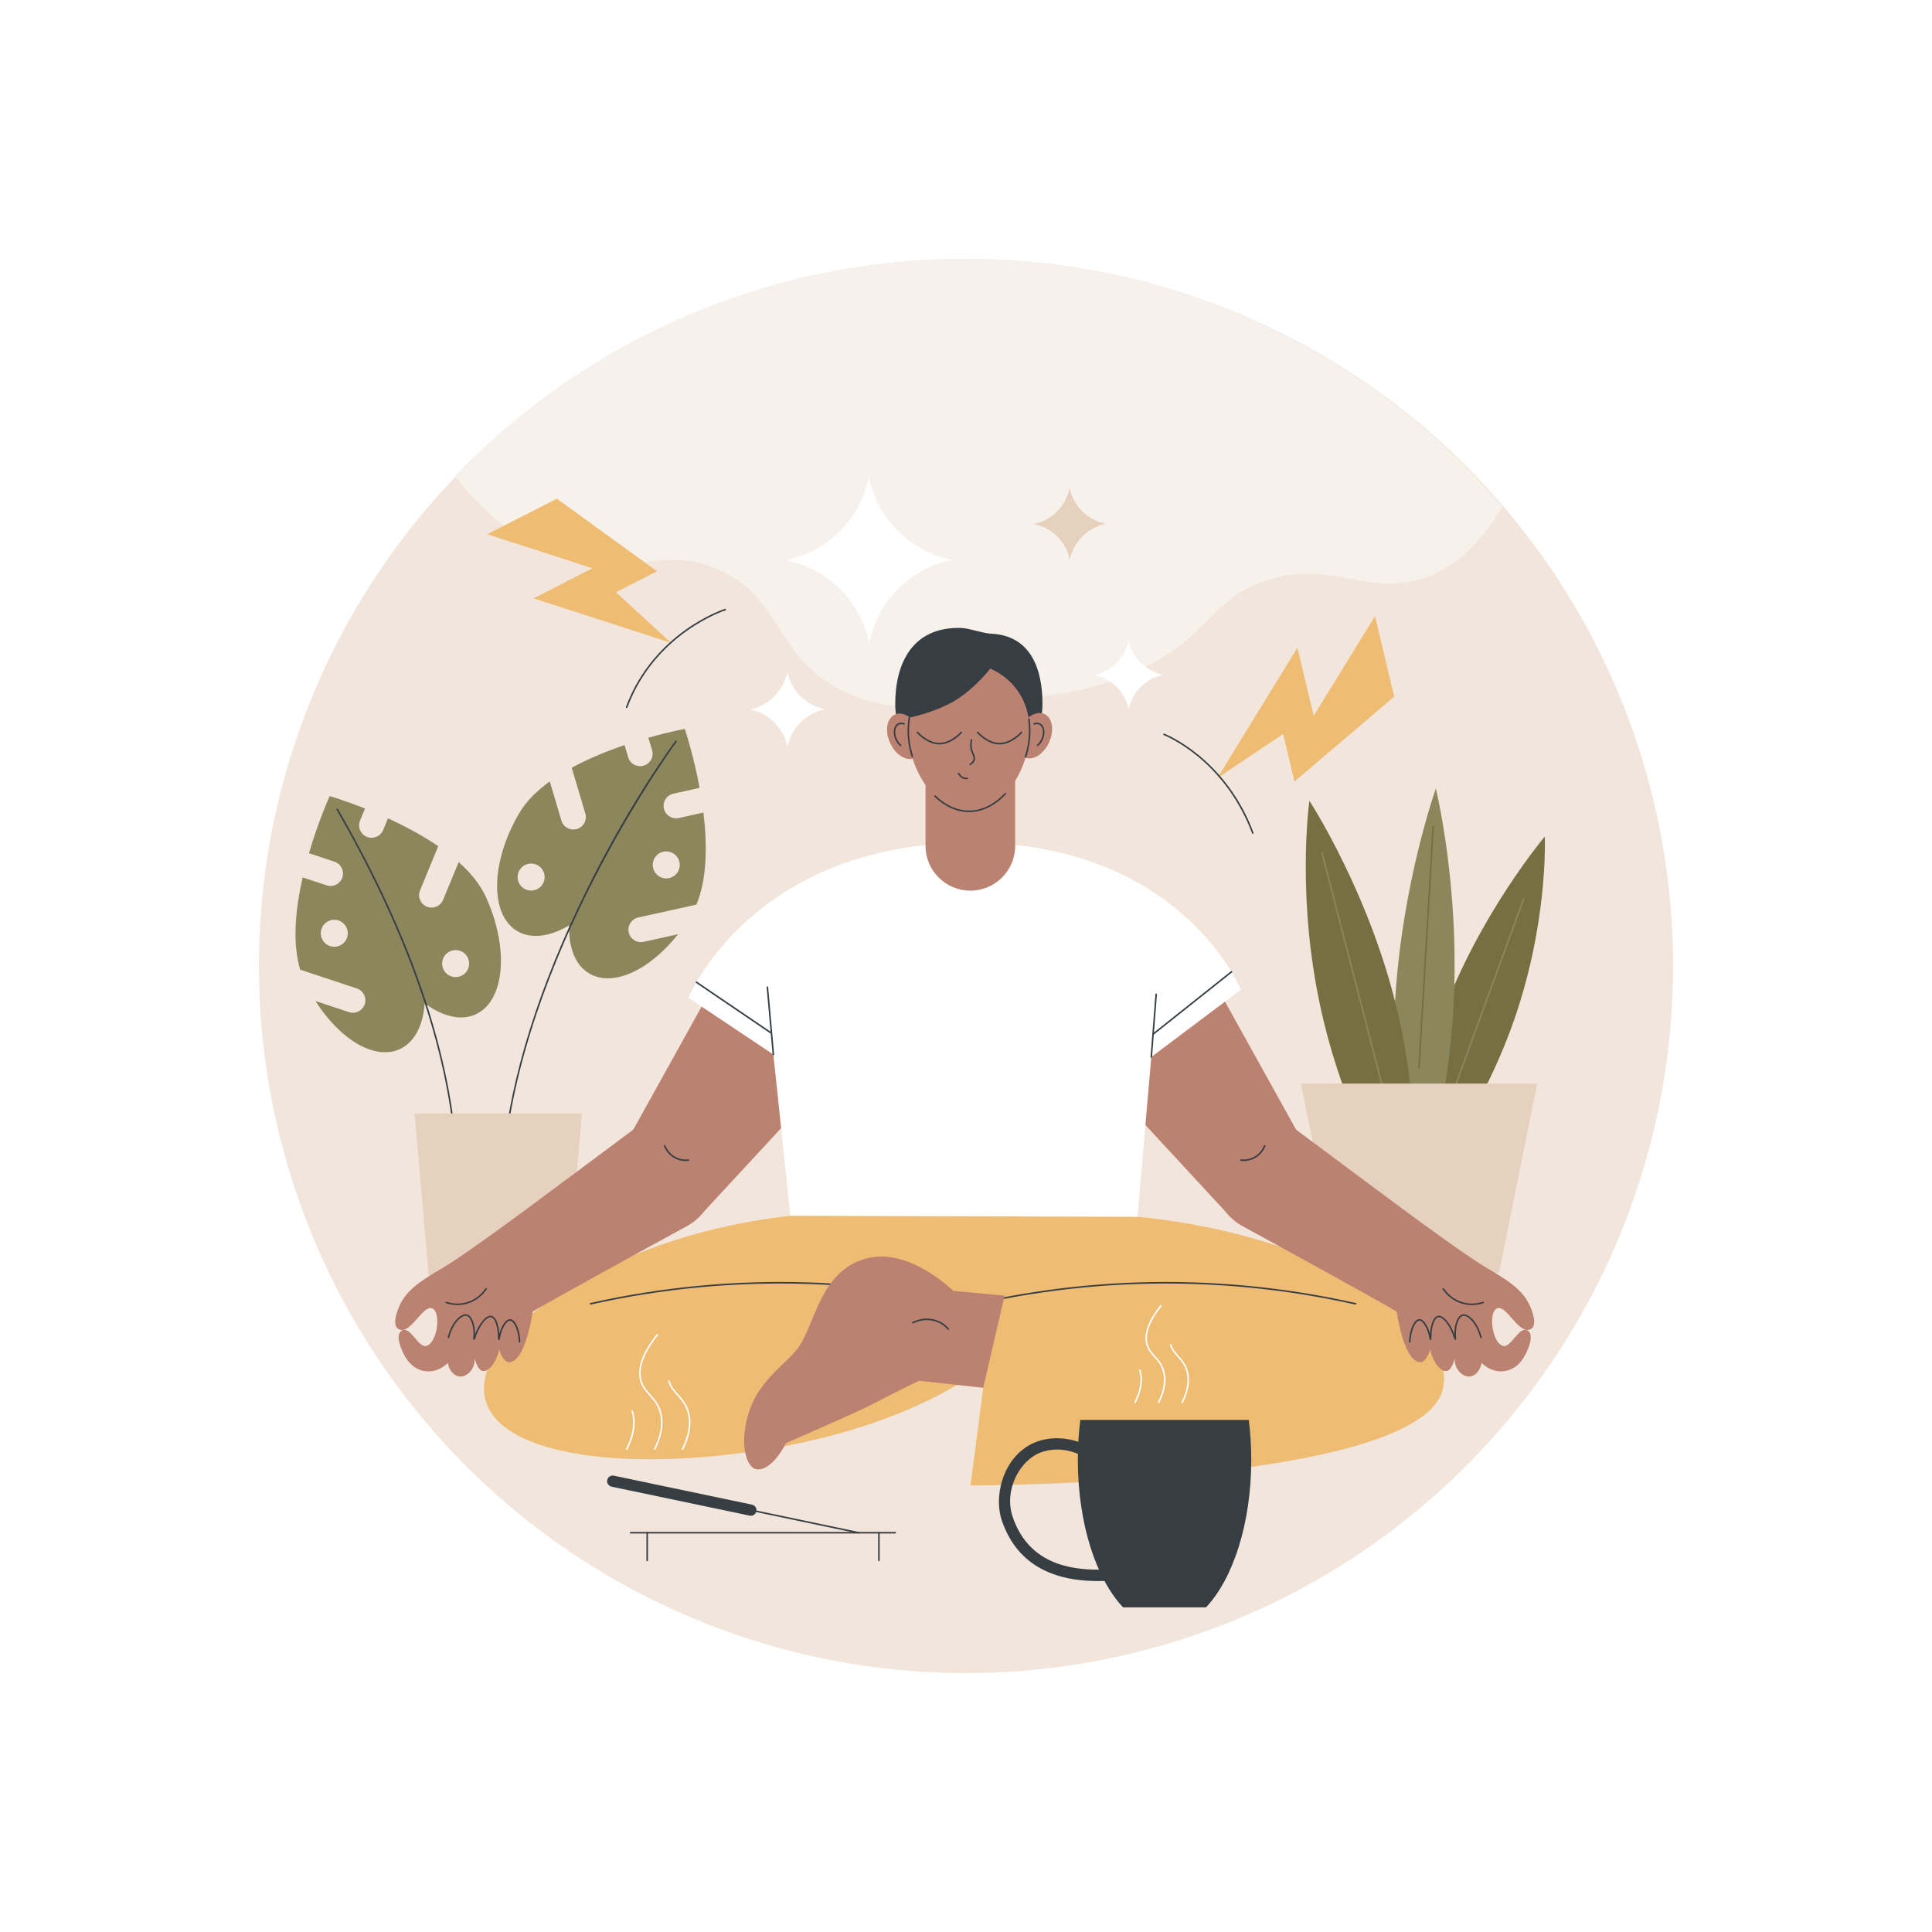 <svg xmlns="http://www.w3.org/2000/svg" xmlns:xlink="http://www.w3.org/1999/xlink" x="0px" y="0px" viewBox="0 0 2500 2500" style="enable-background:new 0 0 2500 2500;" xml:space="preserve"><g id="Background">	<rect style="fill:#FFFFFF;" width="2500" height="2500"></rect></g><g id="Illustration">	<g>		<circle style="fill:#F2E6DC;" cx="1250" cy="1250" r="915"></circle>		<g>			<g>				<path style="fill:#8B865C;" d="M408.231,1295.305c31.559,49.912,76.754,77.085,109.054,62.278     c19.288-8.842,30.243-30.936,32.274-59.33c22.839,16.993,46.728,23.114,66.016,14.272     c37.778-17.318,43.594-85.475,12.991-152.232c-7.478-16.312-19.918-31.26-35.044-44.755l-20.159,48.891     c-3.398,8.24-12.833,12.166-21.073,8.768v0c-8.24-3.398-12.165-12.833-8.768-21.073l23.552-57.117     c-20.846-14.266-43.817-26.353-65.045-36.087l-6.253,15.165c-3.398,8.24-12.833,12.166-21.073,8.768     c-8.24-3.398-12.165-12.833-8.768-21.073l6.406-15.535c-26.628-10.575-45.7-16.126-45.7-16.126s-14.444,31.638-26.831,73.938     l32.955,10.922c8.461,2.804,13.047,11.936,10.243,20.397c-2.804,8.461-11.936,13.047-20.397,10.242l-30.97-10.264     c-9.119,40.048-13.758,84.406-3.158,119.402l73.235,24.272c8.461,2.804,13.047,11.936,10.243,20.396l0,0     c-2.804,8.461-11.936,13.047-20.397,10.242L408.231,1295.305z M573.716,1254.157c-4.019-8.767-0.17-19.133,8.598-23.152     c8.766-4.019,19.132-0.169,23.151,8.598c4.019,8.767,0.17,19.133-8.596,23.151     C588.101,1266.773,577.735,1262.924,573.716,1254.157z M439.827,1223.508c-8.768,4.019-19.133,0.17-23.152-8.597     c-4.019-8.767-0.17-19.133,8.598-23.152c8.768-4.019,19.133-0.17,23.152,8.597     C452.444,1209.123,448.595,1219.488,439.827,1223.508z"></path>				<path style="fill:#363E44;" d="M586.856,1458.293c-0.498,0-0.93-0.372-0.991-0.879     c-15.309-125.233-65.893-263.06-150.351-409.653c-0.276-0.479-0.111-1.09,0.367-1.366c0.479-0.276,1.092-0.111,1.365,0.367     c34.641,60.126,62.645,116.599,85.61,172.645c33.977,82.918,55.843,162.913,64.992,237.764c0.067,0.548-0.322,1.047-0.871,1.114     C586.938,1458.291,586.896,1458.293,586.856,1458.293z"></path>			</g>			<g>				<path style="fill:#8B865C;" d="M832.808,1218.753c-8.703,1.926-17.319-3.567-19.245-12.27l0,0     c-1.926-8.703,3.568-17.319,12.27-19.245l75.33-16.673c14.115-33.732,14.026-78.332,9.04-119.101l-31.855,7.05     c-8.703,1.926-17.319-3.567-19.245-12.27c-1.926-8.703,3.568-17.319,12.27-19.245l33.898-7.503     c-8.007-43.343-19.147-76.289-19.147-76.289s-19.538,3.576-47.106,11.38l4.787,16.107c2.539,8.544-2.328,17.529-10.872,20.068     c-8.544,2.539-17.529-2.328-20.068-10.872l-4.673-15.723c-22.111,7.517-46.195,17.198-68.388,29.262l17.602,59.222     c2.539,8.544-2.328,17.529-10.872,20.068l0,0c-8.544,2.539-17.529-2.328-20.068-10.872l-15.066-50.693     c-16.424,11.881-30.325,25.482-39.428,40.947c-37.254,63.287-38.422,131.682-2.608,152.764     c18.285,10.764,42.674,7.112,67.128-7.463c-0.877,28.453,7.767,51.55,26.052,62.313c30.621,18.025,78.352-4.395,114.839-50.827     L832.808,1218.753z M678.413,1149.972c-8.311-4.892-11.082-15.596-6.189-23.907c4.893-8.311,15.596-11.083,23.907-6.191     c8.312,4.893,11.083,15.597,6.191,23.908C697.429,1152.093,686.725,1154.865,678.413,1149.972z M847.083,1110.334     c4.893-8.312,15.596-11.083,23.908-6.19c8.312,4.893,11.083,15.597,6.191,23.908c-4.893,8.312-15.597,11.083-23.908,6.19     C844.962,1129.349,842.19,1118.645,847.083,1110.334z"></path>				<path style="fill:#363E44;" d="M649.042,1536.814c-0.013,0-0.025,0-0.038-0.001c-0.552-0.021-0.982-0.484-0.962-1.036     c3.777-101.667,33.891-215.631,89.502-338.725c53.872-119.244,113.285-206.422,136.328-238.368     c0.323-0.447,0.948-0.55,1.397-0.226c0.448,0.323,0.549,0.948,0.225,1.396c-22.019,30.527-215.423,306.043-225.454,575.998     C650.021,1536.39,649.577,1536.814,649.042,1536.814z"></path>			</g>			<polygon style="fill:#E6D0BE;" points="556.599,1671.775 732.852,1671.775 752.995,1440.757 536.456,1440.757    "></polygon>		</g>		<g>			<g>				<g>					<path style="fill:#776E42;" d="M1955.274,1330.953c-48.865,132.854-133.266,232.642-133.266,232.642      s-5.175-115.611,43.691-248.465c48.865-132.854,133.266-232.642,133.266-232.642S2004.139,1198.099,1955.274,1330.953z"></path>					<path style="fill:#8B865C;" d="M1873.649,1432.341c-0.114,0-0.229-0.02-0.343-0.061c-0.519-0.189-0.786-0.763-0.597-1.282      l97.857-268.22c0.19-0.519,0.762-0.786,1.282-0.597c0.519,0.189,0.786,0.763,0.597,1.282l-97.857,268.22      C1874.44,1432.089,1874.058,1432.341,1873.649,1432.341z"></path>				</g>				<g>					<path style="fill:#8B865C;" d="M1830.523,1573.412c9.742-29.668,43.235-139.814,50.325-271.814      c8.319-154.879-22.869-281.165-22.869-281.165s-44.677,124.821-52.996,279.7c-7.102,132.227,14.589,243.595,21.086,273.348      L1830.523,1573.412z"></path>					<path style="fill:#776E42;" d="M1836.139,1383.149c-0.02,0-0.04,0-0.06-0.002c-0.552-0.032-0.972-0.506-0.939-1.057      l18.405-312.498c0.032-0.551,0.517-0.969,1.057-0.939c0.552,0.032,0.972,0.506,0.939,1.057l-18.405,312.498      C1837.104,1382.739,1836.664,1383.149,1836.139,1383.149z"></path>				</g>				<g>					<path style="fill:#776E42;" d="M1815.489,1572.728h12.199c3.589-39.87,8.864-145.406-19.631-265.348      c-36.308-152.826-113.691-271.144-113.691-271.144s-18.516,129.461,17.79,282.287      C1740.318,1437.059,1793.181,1534.819,1815.489,1572.728z"></path>					<path style="fill:#8B865C;" d="M1790.243,1412.36c-0.444,0-0.851-0.299-0.967-0.75l-79.52-307.63      c-0.139-0.535,0.183-1.08,0.718-1.218c0.532-0.138,1.079,0.183,1.218,0.718l79.52,307.63c0.139,0.535-0.183,1.08-0.718,1.218      C1790.41,1412.35,1790.326,1412.36,1790.243,1412.36z"></path>				</g>			</g>			<polygon style="fill:#E6D0BE;" points="1989.119,1402.133 1683.394,1402.133 1732.747,1647.134 1939.766,1647.134    "></polygon>		</g>		<path style="fill:#F7F1EB;" d="M1944.136,655.815C1776.313,459.472,1526.853,335,1248.312,335   c-259.243,0-493.294,107.822-659.784,281.056c62.208,77.742,120.791,104.883,168.617,112.271   c69.352,10.713,111.387-20.833,176.705,10.775c73.757,35.691,69.522,99.8,137.915,144.38   c37.514,24.452,101.74,46.198,215.493,19.394c111.633,1.986,181.89-28.397,226.267-58.183   c57.066-38.303,61.502-69.016,116.367-90.507c84.83-33.23,134.659,16.521,206.874-4.31   C1869.193,740.523,1907.737,716.466,1944.136,655.815z"></path>		<g>			<g>				<path style="fill:#BC8271;" d="M1349.539,1682.262c0,0,69.591-19.921,116.538,14.004     c41.694,30.128,25.152,144.714,25.152,144.714s24.239,48.819,21.08,93.802c-2.991,42.597-23.891,74.749-41.602,72.915     c-14.158-1.467-25.051-49.654-25.051-49.654s-64.979-79.773-76.941-97.966c-11.963-18.194-35.175-54.33-35.175-54.33     l-77.597-31.346l32.172-118.151L1349.539,1682.262z"></path>				<g>					<path style="fill:#EFBC73;" d="M1548.513,1585.338c-33.564-6.3-66.377-10.41-97.757-12.492v-67.95h-395.857v65.349      c-29.893,2.142-61.035,6.125-92.852,12.097c-191.215,35.892-349.815,145.323-334.848,225.057      c14.967,79.734,197.832,99.578,389.047,63.686c96.687-18.149,180.997-51.09,238.81-89.527      c3.541,2.351,17.256,14.292,17.256,14.292l-16.537,126.336c0,0,594.454,0,612.131-128.896      C1878.819,1713.699,1739.728,1621.231,1548.513,1585.338z"></path>					<path style="fill:#363E44;" d="M1258.39,1689.288c-0.455,0-0.867-0.313-0.974-0.776c-0.124-0.538,0.213-1.075,0.751-1.198      c70.134-16.114,142.071-25.482,213.813-27.845c94.61-3.116,189.6,5.853,282.349,26.657c0.539,0.121,0.878,0.656,0.757,1.195      c-0.12,0.539-0.651,0.878-1.194,0.757c-92.584-20.767-187.408-29.721-281.845-26.61      c-71.613,2.359-143.422,11.71-213.432,27.795C1258.539,1689.28,1258.464,1689.288,1258.39,1689.288z"></path>					<path style="fill:#363E44;" d="M1259.808,1689.288c-0.074,0-0.149-0.008-0.225-0.026      c-70.01-16.085-141.818-25.437-213.432-27.795c-94.438-3.11-189.261,5.843-281.845,26.61c-0.533,0.121-1.073-0.218-1.194-0.757      c-0.121-0.539,0.218-1.074,0.757-1.195c92.749-20.804,187.741-29.773,282.349-26.657      c71.741,2.363,143.679,11.731,213.813,27.845c0.538,0.124,0.875,0.66,0.751,1.198      C1260.675,1688.975,1260.263,1689.288,1259.808,1689.288z"></path>				</g>				<g>					<path style="fill:#BC8271;" d="M1233.517,1670.372c0,0-57.332-57.157-113.167-41.752      c-58.956,16.266-65.618,84.433-86.795,114.433c-14.744,20.887-48.666,40.285-63.112,80.469      c-14.446,40.184-6.027,74.777,7.933,77.556c20.218,4.025,38.78-33.739,38.78-33.739s95.506-41.394,114.658-51.752      c19.154-10.358,57.309-28.882,57.309-28.882l83.188,9.144l27.623-119.296L1233.517,1670.372z"></path>					<path style="fill:#363E44;" d="M1227.02,1720.852c-0.287,0-0.572-0.123-0.77-0.361c-3.126-3.758-10.094-10.305-21.643-11.934      c-10.248-1.445-18.836,1.83-23.048,3.91c-0.492,0.245-1.095,0.041-1.339-0.454c-0.245-0.495-0.042-1.095,0.454-1.339      c4.417-2.182,13.435-5.616,24.212-4.097c12.215,1.723,19.591,8.656,22.9,12.636c0.354,0.425,0.296,1.055-0.129,1.408      C1227.472,1720.777,1227.244,1720.852,1227.02,1720.852z"></path>				</g>			</g>			<g>				<polygon style="fill:#BC8271;" points="904.159,1575.074 1082.726,1381.988 955.886,1216.162 815.225,1469.352     "></polygon>				<polygon style="fill:#BC8271;" points="1592.465,1575.074 1413.897,1381.988 1540.738,1216.162 1681.399,1469.352     "></polygon>				<path style="fill:#FFFFFF;" d="M890.891,1291.188c0,0,81.255-200.719,366.145-200.719     c271.082,0,348.696,190.124,348.696,190.124l-115.98,87.175l-17.871,206.77l-449.106-1.323l-22.048-208.71L890.891,1291.188z"></path>				<g>					<path style="fill:#BC8271;" d="M917.612,1498.427c-20.164-42.999-58.381-66.266-96.488-37.923      c-99.388,73.924-187.01,140.435-237.123,173.193c-26.305,17.193-55.917,29.385-67.648,57.236      c-5.201,12.348-8.319,26.794,1.123,29.691c14.745,4.525,29.606-31.724,41.521-27.705c11.971,4.039,7.333,43.251-6.601,48.482      c-11.244,4.222-21.141-27.16-33.012-19.314c-8.123,5.369-0.537,24.354,5.256,34.042c1.839,3.075,9.554,15.976,25.428,18.126      c16.793,2.276,28.234-9.441,29.379-10.654c1.453,9.516,7.898,16.704,14.769,17.583c9.173,1.172,20.672-8.703,20.075-23.424      c0.405,1.796,3.529,15.088,10.44,16.34c6.777,1.227,16.816-9.195,21.32-27.754c2.946,10.467,8.379,16.365,12.414,16.366      c11.31,0.009,22.908-17.61,30.927-65.544c23.984-14.406,139.714-77.892,199.845-110.79      c30.658-16.773,43.529-54.314,29.188-86.182C918.16,1499.608,917.889,1499.019,917.612,1498.427z"></path>					<path style="fill:#363E44;" d="M591.913,1688.783c-6.276,0-11.467-1.284-14.775-2.391c-0.523-0.175-0.807-0.742-0.631-1.266      c0.175-0.524,0.744-0.805,1.266-0.631c5.646,1.89,17.026,4.318,29.792-0.649c11.291-4.393,17.814-12.43,20.698-16.83      c0.303-0.462,0.923-0.59,1.384-0.288c0.462,0.303,0.591,0.923,0.288,1.385c-3.014,4.6-9.834,13.002-21.645,17.597      C602.422,1687.993,596.833,1688.783,591.913,1688.783z"></path>					<path style="fill:#363E44;" d="M672.39,1737.278c-0.532,0-0.975-0.42-0.998-0.957c-0.714-16.688-7.06-27.226-11.295-27.434      c-0.049-0.002-0.099-0.004-0.147-0.004c-4.464,0-10.935,9.747-13.222,24.01c-0.1,0.624-0.661,1.05-1.268,0.997      c-0.622-0.055-1.083-0.571-1.072-1.201c0.3-16.399-4.245-27.183-8.813-28.135c-5.531-1.157-15.508,10.217-20.933,28.383      c-0.178,0.595-0.77,0.952-1.365,0.831c-0.598-0.12-0.999-0.673-0.934-1.287c1.719-16.133-3.087-28.4-8.653-29.736      c-5.854-1.405-17.512,8.832-22.465,28.062c-0.138,0.535-0.689,0.857-1.218,0.719c-0.535-0.138-0.857-0.683-0.72-1.218      c4.926-19.12,17.175-31.352,24.869-29.508c6.339,1.521,10.615,12.514,10.524,25.752c6.181-16.411,15.452-25.174,21.302-23.957      c5.382,1.122,9.353,10.465,10.234,23.173c3.068-11.24,8.734-19.137,13.977-18.88c6.599,0.324,12.518,13.489,13.195,29.346      c0.023,0.552-0.404,1.018-0.956,1.042C672.419,1737.278,672.404,1737.278,672.39,1737.278z"></path>					<path style="fill:#363E44;" d="M887.507,1502.393c-3.89,0-9.248-0.722-14.711-3.726c-8.35-4.592-12.133-11.74-13.644-15.593      c-0.202-0.514,0.051-1.094,0.565-1.296c0.512-0.201,1.095,0.051,1.296,0.566c1.138,2.899,4.657,10.122,12.746,14.571      c6.898,3.792,13.621,3.69,17.017,3.292c0.539-0.064,1.045,0.328,1.109,0.877c0.064,0.549-0.328,1.045-0.877,1.11      C890.063,1502.304,888.876,1502.393,887.507,1502.393z"></path>				</g>				<g>					<path style="fill:#BC8271;" d="M1579.012,1498.427c20.164-42.999,58.381-66.266,96.488-37.923      c99.388,73.924,187.01,140.435,237.123,173.193c26.305,17.193,55.917,29.385,67.649,57.236      c5.201,12.348,8.319,26.794-1.123,29.691c-14.745,4.525-29.606-31.724-41.521-27.705c-11.971,4.039-7.333,43.251,6.601,48.482      c11.244,4.222,21.142-27.16,33.012-19.314c8.123,5.369,0.537,24.354-5.256,34.042c-1.839,3.075-9.554,15.976-25.428,18.126      c-16.793,2.276-28.234-9.441-29.379-10.654c-1.453,9.516-7.898,16.704-14.769,17.583c-9.173,1.172-20.672-8.703-20.075-23.424      c-0.405,1.796-3.529,15.088-10.44,16.34c-6.777,1.227-16.816-9.195-21.32-27.754c-2.946,10.467-8.379,16.365-12.414,16.366      c-11.31,0.009-22.908-17.61-30.927-65.544c-23.984-14.406-139.714-77.892-199.845-110.79      c-30.658-16.773-43.529-54.314-29.188-86.182C1578.464,1499.608,1578.735,1499.019,1579.012,1498.427z"></path>					<path style="fill:#363E44;" d="M1904.711,1688.783c-4.921,0-10.508-0.789-16.376-3.072      c-11.812-4.595-18.632-12.998-21.646-17.598c-0.303-0.462-0.174-1.082,0.288-1.385c0.462-0.303,1.082-0.173,1.384,0.288      c2.884,4.4,9.407,12.436,20.698,16.83c12.765,4.967,24.146,2.538,29.792,0.649c0.525-0.174,1.091,0.107,1.266,0.631      c0.176,0.524-0.107,1.09-0.631,1.266C1916.178,1687.499,1910.986,1688.783,1904.711,1688.783z"></path>					<path style="fill:#363E44;" d="M1824.234,1737.278c-0.015,0-0.029,0-0.044-0.001c-0.552-0.024-0.979-0.49-0.956-1.042      c0.678-15.858,6.597-29.022,13.195-29.346c5.319-0.263,10.909,7.641,13.978,18.878c0.881-12.705,4.852-22.049,10.234-23.171      c5.842-1.218,15.122,7.547,21.302,23.957c-0.091-13.238,4.186-24.231,10.524-25.752c7.676-1.843,19.944,10.386,24.868,29.508      c0.138,0.535-0.185,1.08-0.72,1.218c-0.528,0.138-1.079-0.184-1.218-0.719c-4.951-19.229-16.603-29.468-22.464-28.062      c-5.566,1.336-10.372,13.603-8.653,29.736c0.065,0.615-0.336,1.168-0.934,1.288c-0.596,0.12-1.188-0.237-1.365-0.831      c-5.426-18.168-15.385-29.539-20.933-28.384c-4.568,0.952-9.113,11.735-8.813,28.133c0.011,0.631-0.45,1.148-1.072,1.203      c-0.602,0.054-1.168-0.373-1.269-0.997c-2.313-14.421-8.945-24.231-13.369-24.007c-4.235,0.208-10.581,10.745-11.295,27.434      C1825.21,1736.858,1824.767,1737.278,1824.234,1737.278z"></path>					<path style="fill:#363E44;" d="M1609.117,1502.393c-1.369,0-2.556-0.089-3.501-0.201c-0.549-0.064-0.941-0.561-0.877-1.11      c0.064-0.549,0.566-0.94,1.109-0.877c3.399,0.399,10.118,0.501,17.017-3.292c8.089-4.449,11.608-11.672,12.746-14.571      c0.201-0.515,0.781-0.766,1.296-0.566c0.515,0.202,0.768,0.782,0.565,1.296c-1.512,3.852-5.295,11-13.645,15.593      C1618.366,1501.671,1613.007,1502.393,1609.117,1502.393z"></path>				</g>				<path style="fill:#363E44;" d="M1489.753,1368.768c-0.026,0-0.053-0.001-0.079-0.003c-0.551-0.043-0.962-0.524-0.919-1.075     l6.346-81.074c0.043-0.551,0.545-0.961,1.075-0.919c0.551,0.043,0.962,0.524,0.919,1.075l-6.346,81.074     C1490.708,1368.37,1490.27,1368.768,1489.753,1368.768z"></path>				<path style="fill:#363E44;" d="M996.858,1337.006c-0.193,0-0.389-0.056-0.56-0.173l-95.66-64.959     c-0.457-0.31-0.576-0.932-0.266-1.389c0.312-0.457,0.934-0.576,1.389-0.266l95.66,64.959c0.457,0.31,0.576,0.932,0.266,1.389     C997.493,1336.852,997.179,1337.006,996.858,1337.006z"></path>				<path style="fill:#363E44;" d="M1492.092,1339.21c-0.295,0-0.586-0.129-0.784-0.378c-0.343-0.432-0.271-1.061,0.161-1.405     l101.447-80.666c0.432-0.344,1.061-0.271,1.405,0.16c0.343,0.432,0.271,1.061-0.161,1.405l-101.447,80.666     C1492.529,1339.139,1492.31,1339.21,1492.092,1339.21z"></path>				<path style="fill:#363E44;" d="M1000.726,1365.504c-0.513,0-0.949-0.391-0.995-0.911l-7.735-87.115     c-0.049-0.55,0.357-1.036,0.907-1.085c0.563-0.048,1.037,0.358,1.085,0.908l7.735,87.115c0.049,0.55-0.358,1.036-0.907,1.085     C1000.785,1365.503,1000.755,1365.504,1000.726,1365.504z"></path>			</g>			<g>				<path style="fill:#363E44;" d="M1348.941,910.954c0,52.61-42.649,95.258-95.258,95.258c-52.61,0-95.258-42.649-95.258-95.258     c0-52.61,22.201-100.295,85.546-98.38c9.86,0.298,28.676,7.023,38.04,7.404C1335.422,822.151,1348.941,868.208,1348.941,910.954     z"></path>				<path style="fill:#BC8271;" d="M1255.617,1152.49L1255.617,1152.49c-32.041,0-58.015-25.974-58.015-58.015V989.294h116.03     v105.181C1313.632,1126.516,1287.658,1152.49,1255.617,1152.49z"></path>				<path style="fill:#BC8271;" d="M1332.333,945.585c0,50.742-35.144,104.268-78.497,104.268s-78.497-53.526-78.497-104.268     c0-5.781,0.456-11.438,1.329-16.923c0,0,36.341-7.425,61.556-23.64c25.271-16.251,43.14-39.872,43.14-39.872     C1311.137,878.202,1332.333,906.179,1332.333,945.585z"></path>				<path style="fill:#363E44;" d="M1253.836,1050.853c-15.675,0-31.092-6.879-44.583-19.892c-0.397-0.383-0.409-1.016-0.025-1.414     c0.385-0.398,1.018-0.409,1.414-0.026c13.111,12.647,28.047,19.331,43.194,19.331c16.475,0,32.502-7.791,46.349-22.53     c0.378-0.403,1.011-0.422,1.413-0.044c0.402,0.378,0.423,1.011,0.044,1.414     C1287.408,1042.845,1270.877,1050.853,1253.836,1050.853z"></path>									<ellipse transform="matrix(0.91 -0.415 0.415 0.91 -289.74 571.84)" style="fill:#BC8271;" cx="1170.56" cy="952.424" rx="20.814" ry="30.923"></ellipse>				<path style="fill:#363E44;" d="M1165.374,965.531c-0.229,0-0.46-0.078-0.648-0.239c-2.47-2.105-4.56-4.938-6.046-8.193     c-1.939-4.252-2.646-8.774-1.99-12.733c0.681-4.103,2.738-7.131,5.792-8.524c2.303-1.051,4.963-1.065,7.693-0.04     c0.517,0.194,0.778,0.771,0.585,1.288c-0.195,0.517-0.77,0.778-1.288,0.585c-2.221-0.834-4.351-0.838-6.16-0.012     c-2.43,1.108-4.08,3.606-4.648,7.032c-0.593,3.57,0.06,7.682,1.837,11.576c1.364,2.991,3.274,5.585,5.522,7.501     c0.421,0.358,0.471,0.989,0.112,1.41C1165.938,965.412,1165.656,965.531,1165.374,965.531z"></path>									<ellipse transform="matrix(0.415 -0.91 0.91 0.415 -83.614 1774.791)" style="fill:#BC8271;" cx="1338.49" cy="952.424" rx="30.923" ry="20.814"></ellipse>				<path style="fill:#363E44;" d="M1327.08,980.184c-0.103,0-0.208-0.016-0.312-0.05c-0.524-0.172-0.811-0.737-0.639-1.262     c3.505-10.706,5.282-22.002,5.282-33.572c0-4.931-0.329-9.882-0.979-14.715c-0.073-0.547,0.311-1.051,0.858-1.124     c0.544-0.075,1.05,0.311,1.124,0.858c0.661,4.922,0.997,9.962,0.997,14.982c0,11.782-1.811,23.287-5.382,34.195     C1327.893,979.917,1327.501,980.184,1327.08,980.184z"></path>				<path style="fill:#363E44;" d="M1180.625,979.803c-0.42,0-0.811-0.266-0.949-0.686c-3.542-10.688-5.338-21.97-5.338-33.532     c0-5.734,0.451-11.481,1.342-17.08c0.087-0.545,0.592-0.919,1.145-0.831c0.545,0.087,0.917,0.599,0.83,1.145     c-0.873,5.495-1.316,11.136-1.316,16.766c0,11.348,1.762,22.418,5.236,32.903c0.174,0.524-0.11,1.09-0.635,1.264     C1180.835,979.786,1180.729,979.803,1180.625,979.803z"></path>				<path style="fill:#363E44;" d="M1255.401,990.211c-0.331,0-0.654-0.164-0.845-0.464c-0.297-0.466-0.158-1.084,0.308-1.38     c2.622-1.666,4.209-3.594,4.717-5.73c0.533-2.245-0.269-4.065-1.379-6.585c-0.856-1.943-1.826-4.144-2.396-7.067     c-0.726-3.723-0.589-7.669,0.408-11.729c0.131-0.537,0.676-0.864,1.209-0.733c0.536,0.132,0.864,0.673,0.732,1.21     c-0.926,3.776-1.057,7.433-0.387,10.869c0.527,2.703,1.45,4.796,2.264,6.643c1.172,2.659,2.184,4.955,1.494,7.854     c-0.632,2.66-2.513,5.001-5.59,6.956C1255.771,990.16,1255.585,990.211,1255.401,990.211z"></path>				<path style="fill:#363E44;" d="M1250.547,1008.327c-1.588,0-3.145-0.302-4.563-0.891c-2.769-1.15-5.053-3.385-6.43-6.294     c-0.237-0.499-0.023-1.095,0.476-1.332c0.497-0.236,1.096-0.023,1.331,0.476c1.166,2.461,3.08,4.344,5.391,5.303     c1.501,0.623,3.196,0.859,4.902,0.68c0.548-0.058,1.04,0.342,1.098,0.891c0.058,0.549-0.341,1.041-0.891,1.099     C1251.422,1008.304,1250.983,1008.327,1250.547,1008.327z"></path>				<path style="fill:#363E44;" d="M1342.609,965.531c-0.282,0-0.563-0.119-0.761-0.351c-0.358-0.42-0.309-1.051,0.112-1.41     c2.248-1.917,4.158-4.511,5.522-7.501c1.777-3.894,2.43-8.005,1.837-11.576c-0.568-3.426-2.219-5.924-4.648-7.032     c-1.81-0.826-3.938-0.821-6.16,0.012c-0.516,0.193-1.093-0.067-1.288-0.585c-0.193-0.517,0.068-1.094,0.585-1.288     c2.728-1.025,5.39-1.012,7.693,0.04c3.054,1.393,5.111,4.421,5.792,8.524c0.656,3.959-0.051,8.481-1.99,12.733     c-1.486,3.255-3.576,6.088-6.046,8.193C1343.07,965.453,1342.839,965.531,1342.609,965.531z"></path>				<path style="fill:#363E44;" d="M1215.52,963.258c-15.984,0-28.672-14.342-29.204-14.953c-0.362-0.416-0.319-1.047,0.097-1.41     c0.414-0.363,1.046-0.32,1.411,0.096c0.124,0.143,12.633,14.267,27.696,14.267s27.572-14.124,27.696-14.267     c0.365-0.416,0.997-0.458,1.411-0.096c0.416,0.363,0.459,0.994,0.097,1.41C1244.191,948.917,1231.504,963.258,1215.52,963.258z"></path>				<path style="fill:#363E44;" d="M1293.405,963.258c-15.984,0-28.672-14.342-29.204-14.953c-0.362-0.416-0.319-1.047,0.097-1.41     c0.415-0.363,1.046-0.32,1.411,0.096c0.124,0.143,12.633,14.267,27.696,14.267s27.572-14.124,27.696-14.267     c0.365-0.416,0.996-0.458,1.411-0.096c0.416,0.363,0.459,0.994,0.097,1.41C1322.077,948.917,1309.39,963.258,1293.405,963.258z"></path>			</g>		</g>		<g>			<path style="fill:#FFFFFF;" d="M1231.995,724.397l-0.355-0.072c-54.02-10.956-96.282-53.105-107.384-107.096l0,0l-0.072,0.355    c-10.956,54.02-53.105,96.282-107.096,107.384l0,0l0.355,0.072c54.02,10.956,96.282,53.105,107.384,107.096v0l0.072-0.355    C1135.856,777.761,1178.004,735.499,1231.995,724.397L1231.995,724.397z"></path>			<path style="fill:#FFFFFF;" d="M1067.472,917.761l-0.16-0.032c-24.389-4.947-43.469-23.976-48.481-48.351v0l-0.033,0.16    c-4.946,24.389-23.976,43.469-48.351,48.481h0l0.16,0.032c24.389,4.947,43.469,23.976,48.481,48.351l0,0l0.033-0.16    C1024.067,941.854,1043.096,922.773,1067.472,917.761L1067.472,917.761z"></path>			<path style="fill:#E6D0BE;" d="M1430.69,677.784l-0.153-0.031c-23.337-4.733-41.595-22.942-46.391-46.266v0l-0.031,0.153    c-4.733,23.337-22.942,41.595-46.266,46.391h0l0.153,0.031c23.337,4.733,41.595,22.942,46.391,46.266v0l0.031-0.153    C1389.157,700.838,1407.365,682.58,1430.69,677.784L1430.69,677.784z"></path>			<path style="fill:#FFFFFF;" d="M1505.088,873.165l-0.147-0.03c-22.425-4.548-39.969-22.045-44.578-44.458l0,0l-0.03,0.147    c-4.548,22.425-22.045,39.969-44.458,44.578l0,0l0.147,0.03c22.425,4.548,39.969,22.045,44.578,44.458l0,0l0.03-0.147    C1465.178,895.318,1482.675,877.774,1505.088,873.165L1505.088,873.165z"></path>		</g>		<polygon style="fill:#EFBC73;" points="720.615,645.294 630.572,691.311 766.632,735.337 690.442,774.274 868.367,831.846    797.055,766.378 850.157,739.239   "></polygon>		<polygon style="fill:#EFBC73;" points="1804.123,901.436 1779.259,797.249 1699.936,926.301 1678.896,838.142 1575.166,1006.902    1660.38,949.859 1675.043,1011.303   "></polygon>		<path style="fill:#363E44;" d="M1621.138,1078.974c-0.405,0-0.786-0.248-0.937-0.65c-18.762-50.139-48.835-82.023-70.76-99.941   c-23.77-19.425-43.355-27.086-43.551-27.161c-0.515-0.198-0.772-0.777-0.574-1.292c0.198-0.515,0.776-0.773,1.293-0.574   c0.197,0.076,20.024,7.821,44.03,27.424c22.139,18.079,52.503,50.249,71.435,100.844c0.193,0.517-0.068,1.094-0.586,1.287   C1621.373,1078.953,1621.254,1078.974,1621.138,1078.974z"></path>		<path style="fill:#363E44;" d="M810.87,916.2c-0.115,0-0.231-0.02-0.346-0.062c-0.518-0.191-0.783-0.766-0.593-1.284   c18.635-50.525,52.504-82.375,77.636-100.197c27.231-19.31,50.396-26.783,50.626-26.856c0.529-0.168,1.09,0.125,1.256,0.651   c0.167,0.526-0.124,1.089-0.65,1.256c-0.229,0.073-23.148,7.475-50.135,26.625c-24.88,17.655-58.41,49.199-76.856,99.215   C811.659,915.95,811.277,916.2,810.87,916.2z"></path>		<g>			<g>				<path style="fill:#363E44;" d="M1397.909,1837.423c-2.083,16.548-3.195,33.831-3.195,51.621     c0,82.367,23.667,154.027,58.549,190.876h107.305c34.88-36.85,58.547-108.509,58.547-190.876     c0-17.789-1.112-35.073-3.195-51.621H1397.909z"></path>				<path style="fill:#363E44;" d="M1420.806,2045.886c-64.49,0.002-106.196-26.002-124.171-77.536     c-6-17.197-5.206-38.938,2.126-58.155c8.216-21.539,23.322-37.347,42.536-44.512c20.344-7.588,44.458-5.739,66.156,5.068     c22.535,11.226,40.425,30.853,50.37,55.266l-13.717,5.589c-15.107-37.083-57.938-66.843-97.634-52.044     c-26.649,9.938-48.116,48.757-35.853,83.909c18.216,52.221,63.185,73.846,137.456,66.112l1.533,14.733     C1439.554,2045.362,1429.948,2045.885,1420.806,2045.886z"></path>			</g>			<g>				<path style="fill:#FFFFFF;" d="M1499.318,1815.581c-0.15,0-0.304-0.034-0.447-0.106c-0.494-0.248-0.693-0.849-0.445-1.342     c7.68-15.313,9.661-29.075,5.891-40.904c-2.477-7.769-6.734-12.508-10.852-17.09c-4.079-4.54-7.932-8.828-9.98-15.656     c-4.185-13.949,1.881-31.274,18.029-51.493c0.346-0.431,0.975-0.502,1.405-0.157c0.432,0.345,0.502,0.974,0.157,1.405     c-15.714,19.676-21.661,36.388-17.676,49.671c1.919,6.399,5.627,10.525,9.552,14.894c4.259,4.74,8.663,9.641,11.271,17.82     c3.935,12.344,1.912,26.612-6.01,42.408C1500.038,1815.379,1499.685,1815.581,1499.318,1815.581z"></path>				<path style="fill:#FFFFFF;" d="M1468.875,1815.581c-0.15,0-0.304-0.034-0.447-0.106c-0.494-0.248-0.693-0.849-0.445-1.342     c7.68-15.314,9.662-29.076,5.891-40.904c-0.167-0.526,0.123-1.089,0.649-1.256c0.521-0.168,1.088,0.123,1.257,0.649     c3.935,12.343,1.913,26.611-6.01,42.408C1469.595,1815.379,1469.241,1815.581,1468.875,1815.581z"></path>				<path style="fill:#FFFFFF;" d="M1529.761,1815.581c-0.15,0-0.304-0.034-0.447-0.106c-0.494-0.248-0.693-0.849-0.445-1.342     c7.68-15.314,9.662-29.076,5.891-40.904c-2.476-7.769-6.733-12.508-10.851-17.09c-4.079-4.54-7.933-8.828-9.98-15.656     c-0.158-0.529,0.142-1.086,0.671-1.245c0.531-0.159,1.086,0.142,1.245,0.671c1.919,6.399,5.627,10.525,9.552,14.894     c4.259,4.74,8.662,9.641,11.27,17.819c3.935,12.343,1.913,26.611-6.01,42.408     C1530.48,1815.379,1530.127,1815.581,1529.761,1815.581z"></path>			</g>		</g>		<g>			<g>				<path style="fill:#363E44;" d="M1158.406,1984.355H816.004c-0.553,0-1-0.448-1-1s0.447-1,1-1h342.402c0.553,0,1,0.448,1,1     S1158.959,1984.355,1158.406,1984.355z"></path>				<path style="fill:#363E44;" d="M1137.312,2020.201c-0.553,0-1-0.448-1-1v-35.845c0-0.552,0.447-1,1-1s1,0.448,1,1v35.845     C1138.312,2019.753,1137.864,2020.201,1137.312,2020.201z"></path>				<path style="fill:#363E44;" d="M837.456,2020.201c-0.553,0-1-0.448-1-1v-35.845c0-0.552,0.447-1,1-1c0.553,0,1,0.448,1,1v35.845     C838.456,2019.753,838.009,2020.201,837.456,2020.201z"></path>				<g>					<path style="fill:#363E44;" d="M1110.985,1984.356c-0.068,0-0.137-0.007-0.206-0.021l-276.639-58.019      c-0.541-0.114-0.887-0.644-0.773-1.184c0.113-0.541,0.643-0.886,1.184-0.773l276.639,58.019      c0.541,0.114,0.887,0.644,0.773,1.184C1111.864,1984.032,1111.448,1984.356,1110.985,1984.356z"></path>					<path style="fill:#363E44;" d="M978.686,1955.609L978.686,1955.609c-0.823,3.926-4.673,6.441-8.599,5.618l-178.707-37.48      c-3.926-0.823-6.441-4.673-5.617-8.599l0,0c0.823-3.926,4.673-6.441,8.599-5.618l178.707,37.48      C976.994,1947.833,979.509,1951.683,978.686,1955.609z"></path>				</g>			</g>			<g>				<path style="fill:#FFFFFF;" d="M847.068,1876.273c-0.15,0-0.304-0.034-0.447-0.106c-0.494-0.248-0.693-0.849-0.445-1.342     c9.124-18.192,11.478-34.548,6.993-48.615c-2.947-9.245-8.007-14.876-12.899-20.321c-4.82-5.365-9.373-10.432-11.788-18.484     c-4.942-16.469,2.235-36.944,21.334-60.857c0.345-0.431,0.973-0.502,1.405-0.157c0.432,0.345,0.502,0.974,0.157,1.405     c-18.664,23.37-25.723,43.232-20.98,59.034c2.286,7.624,6.693,12.529,11.36,17.722c5.033,5.602,10.239,11.396,13.317,21.05     c4.648,14.582,2.255,31.444-7.112,50.119C847.788,1876.071,847.435,1876.273,847.068,1876.273z"></path>				<path style="fill:#FFFFFF;" d="M810.99,1876.273c-0.15,0-0.304-0.034-0.447-0.106c-0.494-0.248-0.693-0.849-0.445-1.342     c9.124-18.194,11.477-34.55,6.992-48.615c-0.167-0.526,0.123-1.089,0.65-1.256c0.524-0.168,1.089,0.123,1.257,0.649     c4.648,14.58,2.256,31.442-7.111,50.119C811.71,1876.071,811.356,1876.273,810.99,1876.273z"></path>				<path style="fill:#FFFFFF;" d="M883.148,1876.273c-0.15,0-0.304-0.034-0.447-0.106c-0.494-0.248-0.693-0.849-0.445-1.342     c9.124-18.194,11.477-34.55,6.992-48.615c-2.947-9.246-8.006-14.876-12.899-20.322c-4.819-5.365-9.372-10.431-11.788-18.483     c-0.158-0.529,0.142-1.087,0.671-1.245c0.527-0.16,1.086,0.142,1.245,0.67c2.287,7.623,6.694,12.528,11.36,17.721     c5.034,5.603,10.239,11.396,13.317,21.051c4.647,14.58,2.256,31.442-7.111,50.119     C883.867,1876.071,883.514,1876.273,883.148,1876.273z"></path>			</g>		</g>	</g></g></svg>